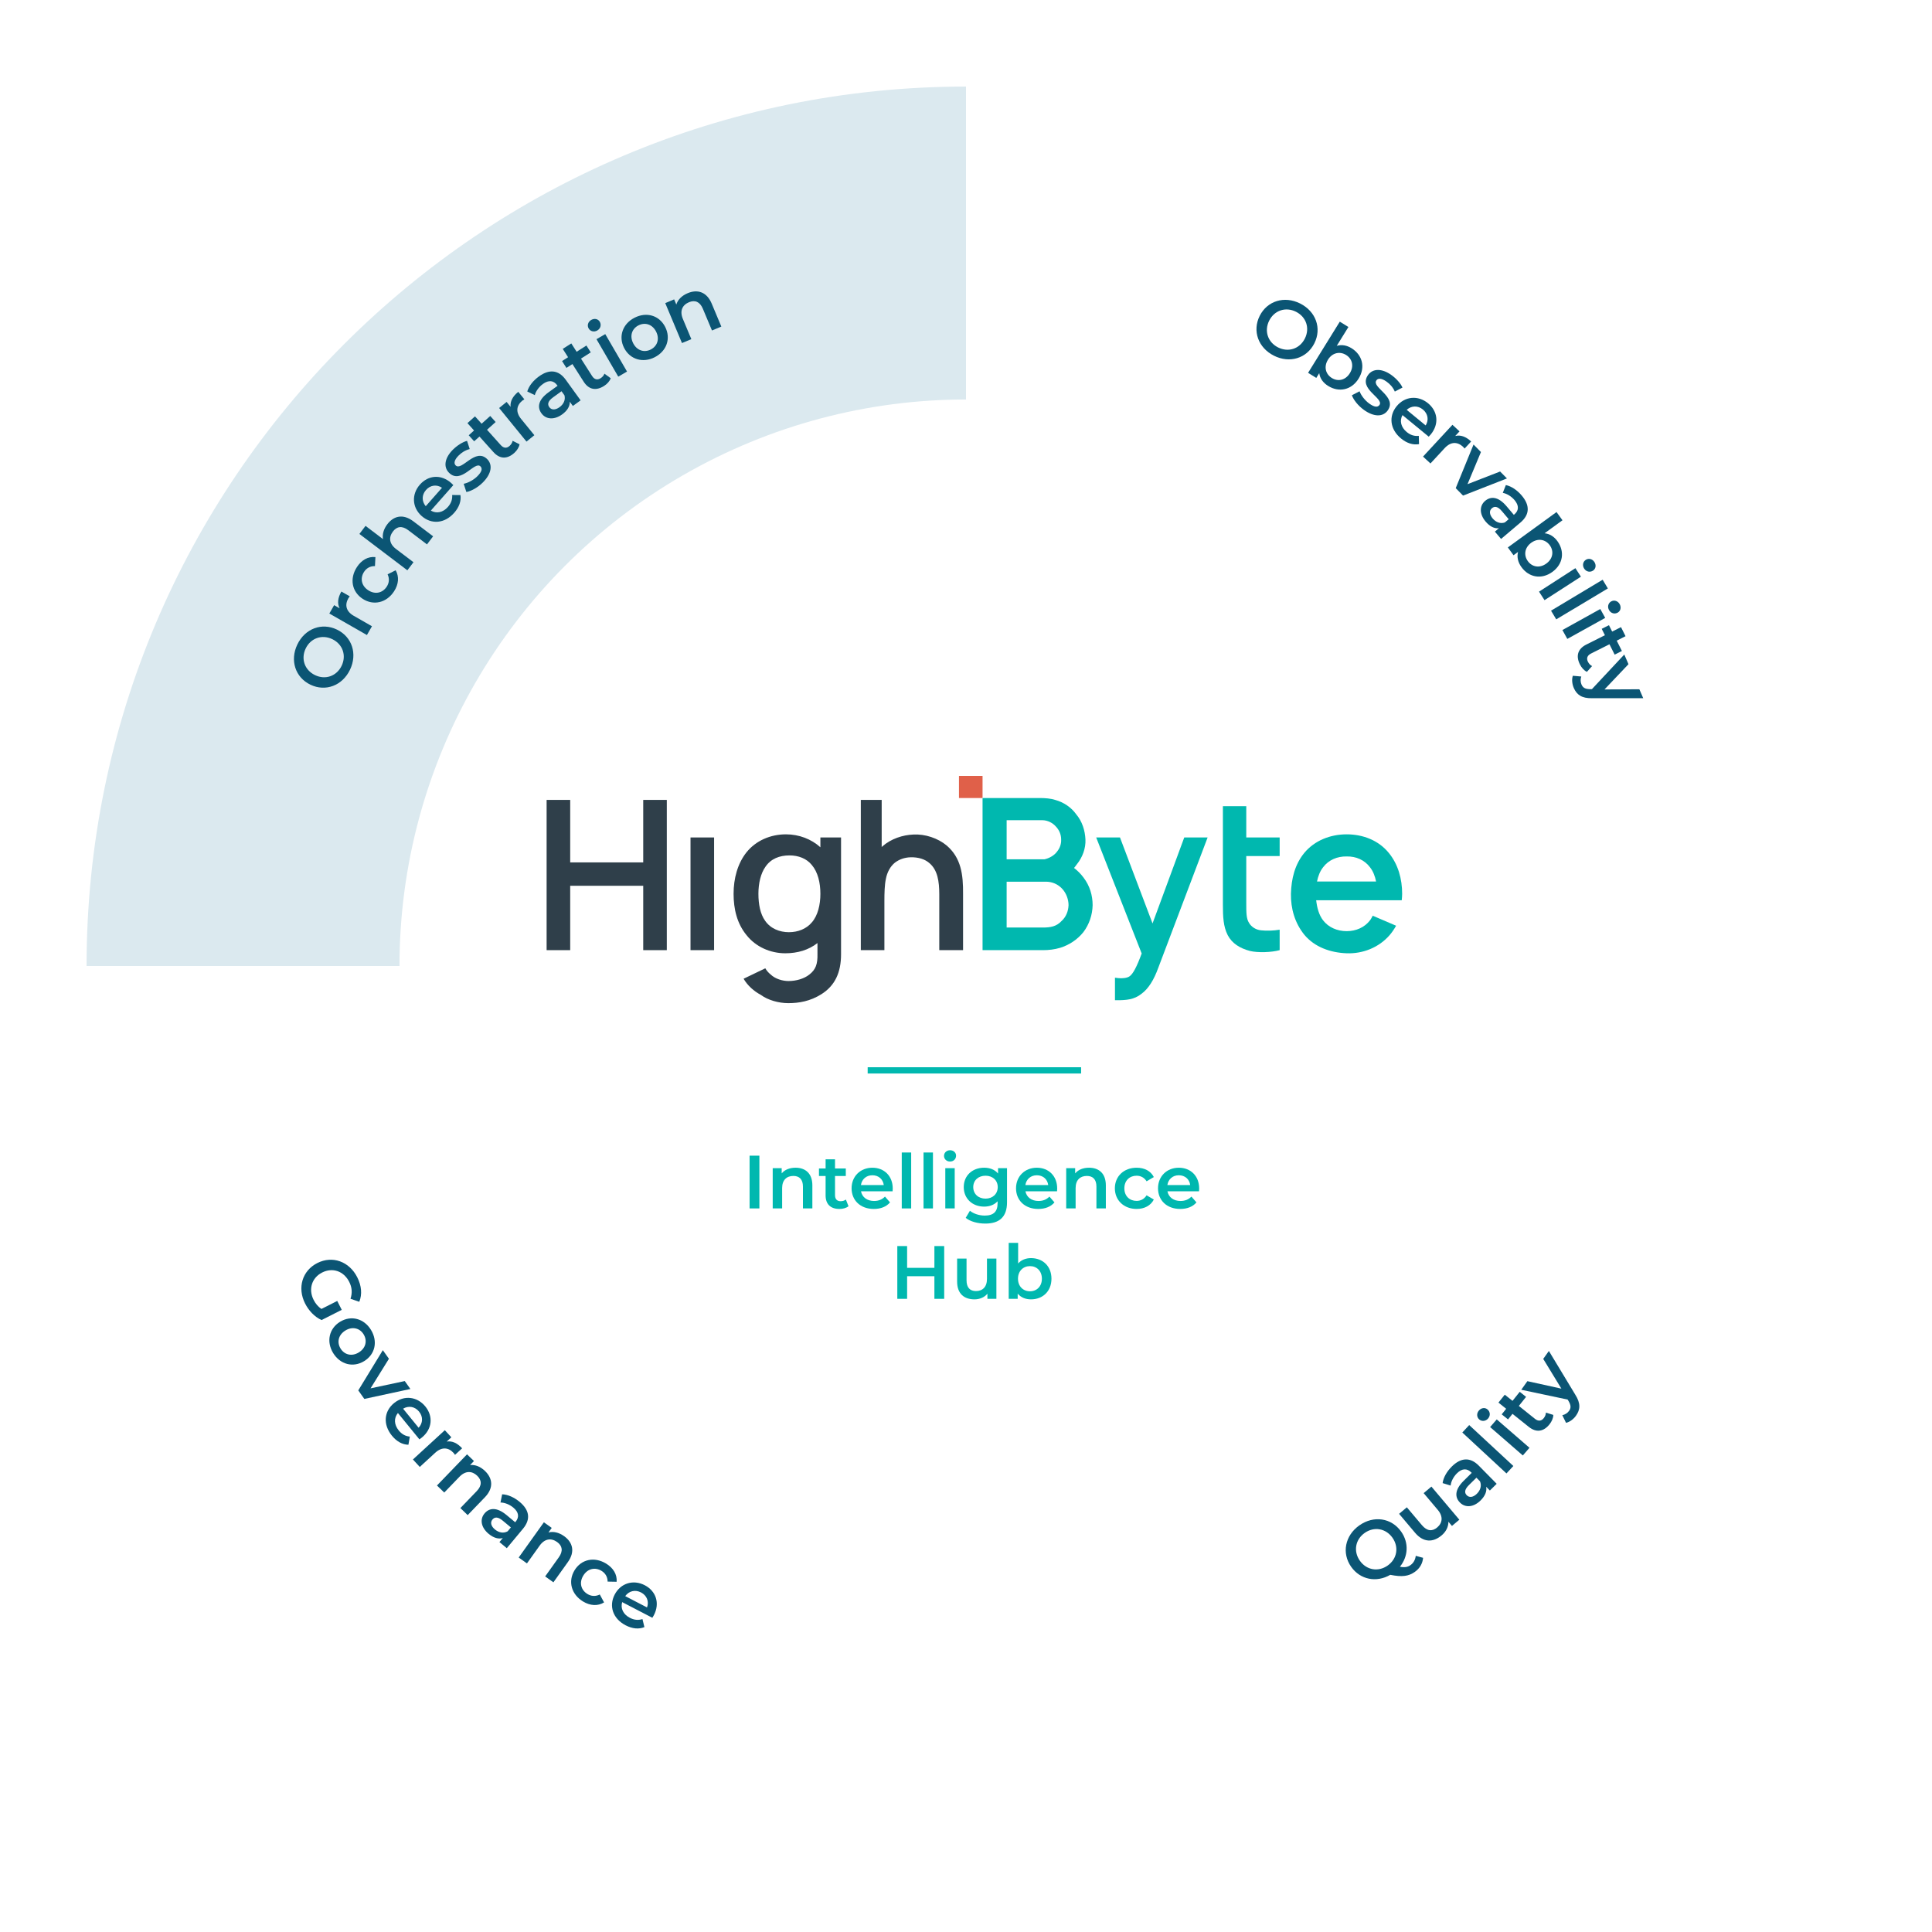 <?xml version="1.0" encoding="UTF-8"?>
<svg id="a" data-name="Layer 1" xmlns="http://www.w3.org/2000/svg" width="537.004" height="537.004" xmlns:xlink="http://www.w3.org/1999/xlink" viewBox="0 0 537.004 537.004">
  <defs>
    <filter id="b" data-name="outer-glow-1" x="8.134" y="8.158" width="276" height="276" filterUnits="userSpaceOnUse">
      <feOffset dx="0" dy="0"/>
      <feGaussianBlur result="c" stdDeviation="5"/>
      <feFlood flood-color="#000" flood-opacity=".2"/>
      <feComposite in2="c" operator="in"/>
      <feComposite in="SourceGraphic"/>
    </filter>
    <filter id="d" data-name="outer-glow-2" x="8.134" y="253.089" width="276" height="275" filterUnits="userSpaceOnUse">
      <feOffset dx="0" dy="0"/>
      <feGaussianBlur result="e" stdDeviation="5"/>
      <feFlood flood-color="#000" flood-opacity=".2"/>
      <feComposite in2="e" operator="in"/>
      <feComposite in="SourceGraphic"/>
    </filter>
    <filter id="f" data-name="outer-glow-3" x="253.134" y="253.089" width="275" height="275" filterUnits="userSpaceOnUse">
      <feOffset dx="0" dy="0"/>
      <feGaussianBlur result="g" stdDeviation="5"/>
      <feFlood flood-color="#000" flood-opacity=".2"/>
      <feComposite in2="g" operator="in"/>
      <feComposite in="SourceGraphic"/>
    </filter>
    <filter id="h" data-name="outer-glow-4" x="253.134" y="8.089" width="275" height="276" filterUnits="userSpaceOnUse">
      <feOffset dx="0" dy="0"/>
      <feGaussianBlur result="i" stdDeviation="5"/>
      <feFlood flood-color="#000" flood-opacity=".2"/>
      <feComposite in2="i" operator="in"/>
      <feComposite in="SourceGraphic"/>
    </filter>
    <filter id="j" data-name="outer-glow-5" x="95.134" y="95.089" width="346" height="346" filterUnits="userSpaceOnUse">
      <feOffset dx="0" dy="0"/>
      <feGaussianBlur result="k" stdDeviation="5"/>
      <feFlood flood-color="#000" flood-opacity=".1"/>
      <feComposite in2="k" operator="in"/>
      <feComposite in="SourceGraphic"/>
    </filter>
  </defs>
  <path d="M268.502,24.06v244.442H24.06c0-135.009,109.433-244.442,244.442-244.442Z" fill="#dbe9ef" filter="url(#b)"/>
  <path d="M268.502,268.502v244.442c-135.009,0-244.442-109.433-244.442-244.442h244.442Z" fill="#fff" filter="url(#d)"/>
  <path d="M512.944,268.502c0,135.009-109.433,244.442-244.442,244.442v-244.442h244.442Z" fill="#fff" filter="url(#f)"/>
  <path d="M512.944,268.502h-244.442V24.06c135.009,0,244.442,109.433,244.442,244.442Z" fill="#fff" filter="url(#h)"/>
  <g filter="url(#j)">
    <circle cx="268.502" cy="268.502" r="157.464" fill="#fff"/>
  </g>
  <g>
    <g>
      <path d="M185.341,222.335v41.761h-6.554v-17.893h-20.3v17.893h-6.554v-41.761h6.554v17.371h20.3v-17.371h6.554Z" fill="#2f3f4a"/>
      <path d="M198.483,232.775v31.321h-6.554v-31.321h6.554Z" fill="#2f3f4a"/>
      <path d="M233.771,232.775v32.481c0,5.046-1.682,8.7-5.452,11.078-3.132,1.972-6.264,2.494-9.222,2.494-2.61,0-5.626-.812-7.656-2.32-1.856-.986-3.654-2.552-4.756-4.466l6.032-2.9c.406.696.87,1.218,1.508,1.74,1.276,1.218,3.306,1.798,4.93,1.798,2.146,0,4.35-.638,5.8-1.798,1.798-1.392,2.32-2.958,2.262-5.684v-3.074c-2.436,1.914-5.51,2.842-8.932,2.842-4.176,0-8.237-1.798-10.788-5.046-2.668-3.248-3.596-7.308-3.596-11.484,0-4.234,1.102-8.41,3.596-11.542,2.61-3.248,6.67-4.988,10.962-4.988,3.654,0,7.076,1.334,9.57,3.596v-2.726h5.742ZM225.651,256.381c1.682-1.914,2.378-4.93,2.378-7.946,0-3.074-.696-6.032-2.378-8.004-1.45-1.798-3.712-2.668-6.206-2.668-2.784,0-5.162.928-6.67,3.132-1.334,1.856-1.972,4.64-1.972,7.54s.522,5.626,1.856,7.482c1.508,2.204,4.06,3.19,6.612,3.19s4.872-.928,6.38-2.726Z" fill="#2f3f4a"/>
      <path d="M267.686,248.551v15.544h-6.612v-15.544c0-3.538-.464-6.67-2.668-8.584-1.276-1.16-3.132-1.74-5.336-1.682-1.682.058-3.132.58-4.35,1.508-1.276,1.044-2.146,2.668-2.494,4.524-.348,1.624-.406,3.886-.406,6.09v13.688h-6.554v-41.761h5.8v13.108l.174-.174c2.436-2.146,5.684-3.19,8.642-3.306,3.248-.174,6.786.986,9.28,3.074,3.944,3.422,4.582,7.946,4.524,13.514Z" fill="#2f3f4a"/>
      <path d="M335.66,232.775l-13.746,36.309c-1.16,3.19-2.668,5.742-4.698,7.192-1.972,1.566-4.176,1.74-6.728,1.74h-.58v-6.264l.928.116c1.044.116,2.378,0,3.074-.464.986-.638,2.03-2.61,3.422-6.38l-12.644-32.249h6.612l9.049,23.897,8.816-23.897h6.496Z" fill="#00b8af"/>
      <path d="M346.404,237.937v13.166c0,2.494,0,4.234.754,5.394.696,1.218,2.03,1.972,3.364,2.088,1.566.174,3.48.116,5.162-.174v5.684c-2.32.638-6.032.754-8.236.232-2.842-.754-4.988-2.088-6.206-4.408-1.218-2.378-1.334-5.162-1.334-8.41v-27.435h6.496v8.7h9.28v5.162h-9.28Z" fill="#00b8af"/>
      <path d="M367.75,255.801c1.508,1.972,3.944,3.016,6.554,3.016s4.988-1.044,6.496-3.016c.348-.464.522-.87.754-1.276l6.496,2.784c-.522.928-1.102,1.798-1.798,2.61-2.958,3.422-7.424,5.22-11.949,5.046-4.582-.174-8.932-1.74-11.774-5.162-2.668-3.306-3.77-7.308-3.712-11.368.116-4.234,1.102-8.178,3.712-11.368,2.842-3.422,7.192-5.162,11.774-5.162s8.874,1.682,11.716,5.162c2.61,3.19,3.712,7.25,3.712,11.368,0,.58-.058,1.218-.116,1.798h-23.781c.232,2.03.754,4.06,1.914,5.568ZM367.75,241.069c-.87,1.102-1.392,2.494-1.682,3.944h16.415c-.29-1.45-.812-2.842-1.682-3.944-1.508-2.03-3.886-3.074-6.496-3.016-2.61-.058-5.046.986-6.554,3.016Z" fill="#00b8af"/>
      <rect x="266.549" y="215.664" width="6.554" height="6.148" fill="#e06049"/>
      <path d="M303.7,251.587c-.058,2.701-.94,5.344-2.584,7.517-1.703,2.114-3.993,3.582-6.46,4.346-1.585.47-3.171.646-4.756.646h-16.796v-42.283h15.915c1.409,0,3.054.117,4.287.529,2.349.646,4.463,2.055,5.873,4.052,1.586,1.879,2.408,4.404,2.525,6.93.117,2.467-.822,4.992-2.408,6.93-.235.352-.528.705-.763.998.998.763,1.938,1.703,2.701,2.76,1.644,2.173,2.466,4.816,2.466,7.576ZM279.798,227.979v10.864h10.512c1.174-.235,2.701-.998,3.523-2.173.764-.94,1.175-2.114,1.116-3.347,0-1.351-.528-2.584-1.409-3.524-.94-1.116-2.407-1.821-3.817-1.821h-9.925ZM297.005,251.587c0-1.527-.587-3.171-1.586-4.346-1.292-1.527-3.054-2.173-4.698-2.173h-10.923v12.744h10.042c2.173,0,3.817-.294,5.226-1.82,1.234-1.116,1.879-2.701,1.938-4.404Z" fill="#00b8af"/>
    </g>
    <rect x="241.171" y="296.642" width="59.324" height="1.742" fill="#00b8af"/>
    <g>
      <g>
        <path d="M208.35,321.219h2.724v14.666h-2.724v-14.666Z" fill="#00b8af"/>
        <path d="M225.798,329.475v6.41h-2.619v-6.076c0-1.989-.985-2.954-2.661-2.954-1.865,0-3.121,1.132-3.121,3.374v5.656h-2.62v-11.188h2.495v1.446c.858-1.028,2.221-1.572,3.854-1.572,2.682,0,4.673,1.53,4.673,4.904Z" fill="#00b8af"/>
        <path d="M235.846,335.278c-.63.504-1.572.754-2.515.754-2.45,0-3.854-1.298-3.854-3.771v-5.384h-1.845v-2.095h1.845v-2.557h2.619v2.557h2.995v2.095h-2.995v5.321c0,1.089.545,1.676,1.55,1.676.545,0,1.069-.146,1.467-.461l.733,1.865Z" fill="#00b8af"/>
        <path d="M248.098,331.129h-8.778c.315,1.634,1.676,2.682,3.624,2.682,1.257,0,2.241-.398,3.037-1.215l1.404,1.613c-1.006,1.195-2.578,1.822-4.504,1.822-3.75,0-6.18-2.409-6.18-5.739s2.45-5.721,5.782-5.721c3.267,0,5.656,2.284,5.656,5.784,0,.209-.02.522-.041.774ZM239.297,329.39h6.349c-.209-1.613-1.445-2.723-3.163-2.723-1.698,0-2.934,1.089-3.185,2.723Z" fill="#00b8af"/>
        <path d="M250.645,320.34h2.619v15.546h-2.619v-15.546Z" fill="#00b8af"/>
        <path d="M256.696,320.34h2.619v15.546h-2.619v-15.546Z" fill="#00b8af"/>
        <path d="M262.391,321.282c0-.88.713-1.571,1.676-1.571s1.676.65,1.676,1.508c0,.922-.691,1.635-1.676,1.635-.963,0-1.676-.693-1.676-1.572ZM262.748,324.697h2.617v11.188h-2.617v-11.188Z" fill="#00b8af"/>
        <path d="M279.902,324.697v9.491c0,4.063-2.115,5.908-6.034,5.908-2.095,0-4.169-.545-5.447-1.593l1.172-1.969c.985.817,2.578,1.341,4.128,1.341,2.472,0,3.561-1.132,3.561-3.395v-.585c-.922,1.004-2.243,1.487-3.75,1.487-3.206,0-5.656-2.18-5.656-5.426s2.45-5.386,5.656-5.386c1.572,0,2.954.504,3.876,1.613v-1.487h2.493ZM277.324,329.957c0-1.887-1.424-3.163-3.393-3.163-1.991,0-3.415,1.276-3.415,3.163,0,1.906,1.424,3.204,3.415,3.204,1.969,0,3.393-1.298,3.393-3.204Z" fill="#00b8af"/>
        <path d="M293.806,331.129h-8.78c.315,1.634,1.678,2.682,3.624,2.682,1.257,0,2.243-.398,3.039-1.215l1.404,1.613c-1.006,1.195-2.578,1.822-4.504,1.822-3.75,0-6.18-2.409-6.18-5.739s2.45-5.721,5.782-5.721c3.267,0,5.656,2.284,5.656,5.784,0,.209-.02.522-.041.774ZM285.005,329.39h6.349c-.209-1.613-1.446-2.723-3.163-2.723-1.698,0-2.934,1.089-3.185,2.723Z" fill="#00b8af"/>
        <path d="M307.372,329.475v6.41h-2.619v-6.076c0-1.989-.984-2.954-2.661-2.954-1.863,0-3.121,1.132-3.121,3.374v5.656h-2.619v-11.188h2.493v1.446c.859-1.028,2.221-1.572,3.856-1.572,2.682,0,4.671,1.53,4.671,4.904Z" fill="#00b8af"/>
        <path d="M309.879,330.292c0-3.352,2.513-5.721,6.054-5.721,2.178,0,3.917.902,4.776,2.598l-2.011,1.174c-.67-1.069-1.676-1.55-2.785-1.55-1.928,0-3.395,1.341-3.395,3.498,0,2.178,1.467,3.498,3.395,3.498,1.109,0,2.115-.482,2.785-1.55l2.011,1.172c-.859,1.676-2.598,2.619-4.776,2.619-3.541,0-6.054-2.387-6.054-5.739Z" fill="#00b8af"/>
        <path d="M333.272,331.129h-8.777c.313,1.634,1.674,2.682,3.624,2.682,1.256,0,2.241-.398,3.037-1.215l1.404,1.613c-1.006,1.195-2.578,1.822-4.506,1.822-3.75,0-6.18-2.409-6.18-5.739s2.452-5.721,5.782-5.721c3.27,0,5.658,2.284,5.658,5.784,0,.209-.02.522-.043.774ZM324.473,329.39h6.349c-.209-1.613-1.446-2.723-3.165-2.723-1.696,0-2.932,1.089-3.184,2.723Z" fill="#00b8af"/>
      </g>
      <g>
        <path d="M262.441,346.347v14.666h-2.724v-6.286h-7.584v6.286h-2.724v-14.666h2.724v6.054h7.584v-6.054h2.724Z" fill="#00b8af"/>
        <path d="M276.949,349.825v11.188h-2.493v-1.426c-.839,1.028-2.158,1.572-3.604,1.572-2.871,0-4.817-1.572-4.817-4.945v-6.389h2.617v6.034c0,2.032.965,2.995,2.62,2.995,1.822,0,3.058-1.132,3.058-3.373v-5.656h2.619Z" fill="#00b8af"/>
        <path d="M292.256,355.418c0,3.478-2.409,5.741-5.678,5.741-1.53,0-2.828-.524-3.708-1.593v1.446h-2.495v-15.546h2.62v5.719c.9-1.006,2.158-1.487,3.582-1.487,3.269,0,5.678,2.241,5.678,5.719ZM289.595,355.418c0-2.137-1.424-3.498-3.31-3.498s-3.332,1.361-3.332,3.498,1.445,3.498,3.332,3.498,3.31-1.361,3.31-3.498Z" fill="#00b8af"/>
      </g>
    </g>
  </g>
  <g>
    <g>
      <circle cx="268.502" cy="268.502" r="198.101" fill="none"/>
      <path d="M86.281,190.311c-4.206-2.021-5.751-6.766-3.632-11.174,2.119-4.408,6.77-6.175,10.996-4.144,4.226,2.03,5.751,6.766,3.632,11.175-2.119,4.408-6.79,6.165-10.996,4.143ZM92.365,177.655c-2.906-1.396-6.024-.27-7.4,2.596-1.377,2.864-.31,6.004,2.596,7.4,2.905,1.396,6.022.269,7.399-2.596,1.377-2.865.31-6.004-2.595-7.4Z" fill="#0b5574"/>
      <path d="M94.885,164.419l2.328,1.333c-.163.193-.282.359-.383.534-1.064,1.858-.642,3.659,1.49,4.881l5.065,2.901-1.4,2.446-10.445-5.984,1.333-2.327,1.526.874c-.692-1.332-.512-2.917.485-4.658Z" fill="#0b5574"/>
      <path d="M100.805,166.445c-3.023-1.968-3.683-5.626-1.604-8.818,1.279-1.966,3.112-3.006,5.147-2.783l-.123,2.503c-1.357-.023-2.383.601-3.035,1.603-1.132,1.737-.783,3.848,1.164,5.115,1.964,1.279,4.016.731,5.148-1.007.652-1.002.808-2.191.237-3.424l2.239-1.125c1.008,1.759.837,3.881-.442,5.846-2.079,3.194-5.709,4.06-8.732,2.091Z" fill="#0b5574"/>
      <path d="M114.891,144.903l5.495,4.167-1.702,2.245-5.208-3.949c-1.706-1.294-3.172-1.075-4.261.361-1.212,1.598-1.06,3.41.862,4.868l4.849,3.676-1.702,2.245-13.325-10.104,1.702-2.245,4.849,3.677c-.232-1.336.194-2.794,1.202-4.123,1.743-2.299,4.348-3.011,7.239-.818Z" fill="#0b5574"/>
      <path d="M126.004,134.838l-6.251,7.082c1.542.91,3.357.557,4.744-1.015.896-1.015,1.276-2.092,1.184-3.315l2.301.016c.247,1.662-.365,3.377-1.738,4.932-2.67,3.025-6.344,3.271-9.032.898-2.688-2.372-2.869-6.051-.497-8.738,2.327-2.637,5.87-2.938,8.693-.445.169.148.407.39.596.586ZM118.335,140.7l4.52-5.123c-1.45-.979-3.226-.772-4.449.613-1.208,1.37-1.21,3.143-.071,4.51Z" fill="#0b5574"/>
      <path d="M129.627,136.752l-.744-2.28c1.244-.253,2.744-1.046,3.813-2.112,1.263-1.256,1.439-2.133.851-2.724-1.622-1.629-5.366,5.153-8.755,1.75-1.606-1.613-1.202-4.114,1.098-6.405,1.134-1.129,2.698-2.146,3.926-2.446l.745,2.281c-1.292.332-2.265.983-3.081,1.794-1.214,1.209-1.392,2.182-.834,2.74,1.717,1.726,5.462-5.057,8.787-1.719,1.591,1.598,1.154,4.1-1.241,6.485-1.422,1.416-3.257,2.416-4.565,2.636Z" fill="#0b5574"/>
      <path d="M144.409,123.489c-.142.854-.717,1.733-1.472,2.411-1.965,1.762-4.022,1.729-5.799-.251l-3.869-4.313-1.477,1.324-1.506-1.679,1.477-1.324-1.836-2.048,2.099-1.882,1.836,2.047,2.4-2.152,1.505,1.679-2.4,2.153,3.824,4.263c.783.873,1.641.951,2.446.229.437-.393.75-.887.844-1.424l1.927.967Z" fill="#0b5574"/>
      <path d="M144.05,108.906l1.694,2.08c-.221.122-.392.232-.549.36-1.661,1.354-1.912,3.186-.359,5.092l3.688,4.526-2.185,1.78-7.604-9.334,2.08-1.694,1.11,1.363c-.168-1.491.569-2.906,2.125-4.174Z" fill="#0b5574"/>
      <path d="M157.25,105.559l4.134,5.72-2.157,1.559-.858-1.188c.06,1.237-.657,2.478-2.119,3.534-2.229,1.612-4.521,1.404-5.749-.294-1.175-1.627-1.003-3.699,1.957-5.839l2.521-1.822-.105-.146c-.964-1.334-2.336-1.539-3.963-.363-1.096.792-1.965,1.977-2.261,3.107l-2.096-1.016c.46-1.557,1.687-3.055,3.257-4.191,2.815-2.033,5.405-1.874,7.439.939ZM156.894,109.877l-.819-1.133-2.357,1.704c-1.554,1.122-1.551,2.011-1.036,2.724.594.822,1.672.851,2.841.005,1.115-.805,1.713-2.017,1.371-3.3Z" fill="#0b5574"/>
      <path d="M169.75,105.132c-.279.819-.99,1.593-1.845,2.139-2.225,1.418-4.25,1.052-5.681-1.192l-3.115-4.887-1.673,1.066-1.212-1.901,1.673-1.066-1.479-2.319,2.377-1.516,1.479,2.32,2.719-1.734,1.212,1.902-2.719,1.732,3.079,4.83c.63.988,1.463,1.206,2.376.624.494-.315.885-.751,1.064-1.267l1.744,1.269Z" fill="#0b5574"/>
      <path d="M163.617,91.297c-.476-.818-.188-1.848.709-2.368.896-.521,1.91-.302,2.375.497.498.857.24,1.894-.675,2.427-.897.521-1.934.263-2.409-.556ZM165.795,94.282l2.437-1.416,6.051,10.408-2.437,1.417-6.051-10.409Z" fill="#0b5574"/>
      <path d="M173.473,96.71c-1.644-3.21-.397-6.709,2.894-8.394,3.33-1.705,6.877-.66,8.521,2.549,1.644,3.21.427,6.719-2.903,8.424-3.29,1.686-6.868.631-8.511-2.579ZM182.359,92.16c-1.048-2.046-3.079-2.651-4.905-1.716-1.806.924-2.502,2.926-1.454,4.973,1.048,2.046,3.08,2.651,4.885,1.728,1.825-.935,2.522-2.938,1.474-4.984Z" fill="#0b5574"/>
      <path d="M197.827,84.408l2.666,6.361-2.599,1.089-2.526-6.028c-.827-1.975-2.205-2.521-3.868-1.825-1.851.775-2.628,2.421-1.695,4.646l2.352,5.613-2.599,1.089-4.651-11.102,2.475-1.037.601,1.436c.426-1.376,1.55-2.483,3.171-3.163,2.661-1.115,5.272-.425,6.674,2.922Z" fill="#0b5574"/>
    </g>
    <g>
      <circle cx="268.502" cy="268.502" r="198.101" fill="none"/>
      <path d="M350.142,87.784c2.101-4.168,6.875-5.625,11.245-3.422,4.369,2.202,6.048,6.887,3.937,11.074-2.111,4.188-6.875,5.625-11.245,3.422-4.37-2.203-6.038-6.906-3.937-11.074ZM362.686,94.107c1.451-2.88.382-6.02-2.456-7.45-2.839-1.431-5.999-.423-7.45,2.456-1.451,2.88-.383,6.019,2.457,7.45s5.998.423,7.45-2.456Z" fill="#0b5574"/>
      <path d="M377.623,105.247c-1.971,3.181-5.458,3.885-8.447,2.033-1.399-.867-2.291-2.082-2.49-3.559l-.819,1.322-2.281-1.413,8.812-14.221,2.396,1.483-3.241,5.233c1.394-.409,2.817-.138,4.12.67,2.99,1.853,3.923,5.269,1.952,8.45ZM375.189,103.739c1.212-1.954.68-4.008-1.044-5.076-1.726-1.068-3.819-.643-5.031,1.312-1.212,1.954-.661,4.02,1.064,5.088,1.725,1.069,3.8.631,5.011-1.324Z" fill="#0b5574"/>
      <path d="M375.761,109.864l2.129-1.107c.453,1.186,1.481,2.536,2.707,3.418,1.446,1.039,2.34,1.07,2.827.394,1.342-1.867-5.961-4.452-3.158-8.352,1.33-1.848,3.864-1.858,6.5.037,1.299.934,2.559,2.312,3.055,3.474l-2.128,1.107c-.54-1.222-1.34-2.075-2.274-2.746-1.392-1.001-2.38-1.017-2.84-.375-1.422,1.976,5.883,4.562,3.131,8.388-1.315,1.83-3.855,1.81-6.601-.165-1.629-1.172-2.917-2.818-3.348-4.072Z" fill="#0b5574"/>
      <path d="M397.117,121.371l-7.296-5.994c-.854,1.573-.438,3.373,1.182,4.704,1.044.858,2.134,1.199,3.354,1.064l.065,2.299c-1.651.306-3.386-.244-4.989-1.561-3.117-2.561-3.492-6.223-1.217-8.991,2.274-2.769,5.942-3.08,8.711-.806,2.717,2.231,3.143,5.761.754,8.669-.143.174-.375.421-.564.615ZM390.991,113.918l5.276,4.334c.927-1.484.658-3.251-.77-4.424-1.41-1.158-3.182-1.098-4.506.09Z" fill="#0b5574"/>
      <path d="M408.911,122.71l-1.822,1.968c-.151-.201-.284-.355-.433-.493-1.571-1.454-3.421-1.447-5.089.355l-3.966,4.283-2.066-1.913,8.175-8.831,1.968,1.822-1.194,1.289c1.452-.375,2.956.157,4.428,1.52Z" fill="#0b5574"/>
      <path d="M418.859,132.982l-12.197,4.77-2.041-2.071,4.953-12.125,2.057,2.088-3.733,8.93,9.064-3.518,1.897,1.927Z" fill="#0b5574"/>
      <path d="M422.612,145.241l-5.388,4.558-1.719-2.032,1.12-.945c-1.229.152-2.521-.467-3.686-1.845-1.776-2.101-1.743-4.401-.143-5.756,1.533-1.295,3.611-1.281,5.969,1.507l2.01,2.377.138-.117c1.256-1.063,1.356-2.446.06-3.979-.874-1.033-2.12-1.809-3.271-2.017l.854-2.169c1.587.341,3.174,1.449,4.426,2.93,2.242,2.651,2.281,5.246-.371,7.488ZM418.279,145.215l1.067-.903-1.878-2.221c-1.238-1.463-2.124-1.394-2.795-.825-.775.654-.721,1.73.211,2.833.888,1.05,2.142,1.555,3.395,1.116Z" fill="#0b5574"/>
      <path d="M431.491,158.959c-3.027,2.199-6.52,1.534-8.587-1.311-.968-1.33-1.333-2.792-.96-4.233l-1.258.914-1.577-2.169,13.528-9.833,1.656,2.279-4.977,3.617c1.445.148,2.66.938,3.561,2.178,2.067,2.844,1.64,6.358-1.386,8.558ZM429.807,156.643c1.86-1.351,2.144-3.452.952-5.093-1.193-1.641-3.293-2.038-5.152-.686-1.859,1.352-2.131,3.471-.938,5.111,1.192,1.641,3.278,2.02,5.138.667Z" fill="#0b5574"/>
      <path d="M437.89,157.925l1.528,2.367-10.115,6.525-1.527-2.367,10.114-6.525ZM440.769,155.611c.796-.513,1.837-.271,2.398.6.562.871.39,1.894-.386,2.396-.833.537-1.881.327-2.455-.562-.562-.871-.353-1.919.442-2.433Z" fill="#0b5574"/>
      <path d="M445.462,161.139l1.449,2.418-14.348,8.595-1.448-2.417,14.347-8.596Z" fill="#0b5574"/>
      <path d="M444.804,169.278l1.367,2.466-10.53,5.841-1.367-2.465,10.53-5.842ZM447.833,167.161c.828-.46,1.851-.15,2.354.757s.264,1.917-.545,2.365c-.867.481-1.899.202-2.413-.724-.503-.907-.224-1.939.604-2.398Z" fill="#0b5574"/>
      <path d="M441.086,186.741c-.787-.361-1.484-1.146-1.939-2.053-1.184-2.356-.613-4.333,1.765-5.527l5.177-2.601-.891-1.772,2.014-1.012.891,1.772,2.458-1.234,1.264,2.518-2.457,1.234,1.447,2.881-2.015,1.011-1.447-2.88-5.116,2.57c-1.047.526-1.348,1.333-.862,2.3.263.524.657.957,1.151,1.188l-1.438,1.605Z" fill="#0b5574"/>
      <path d="M456.739,194.065l-14.18.005c-2.943.072-4.318-1.002-5.117-2.843-.476-1.098-.606-2.417-.27-3.398l2.353.209c-.261.703-.245,1.531.06,2.235.395.91,1.062,1.26,2.375,1.28l.515-.002,8.998-9.629,1.166,2.688-6.664,7.021,9.688-.048,1.076,2.481Z" fill="#0b5574"/>
    </g>
    <g>
      <circle cx="268.502" cy="268.502" r="198.101" fill="none"/>
      <path d="M93.737,361.6l1.251,2.475-5.611,2.837c-1.929-.867-3.57-2.613-4.577-4.604-2.208-4.364-.798-9.118,3.404-11.245,4.204-2.126,8.868-.444,11.097,3.961,1.19,2.353,1.403,4.721.565,6.811l-2.442-.835c.546-1.666.408-3.187-.354-4.695-1.517-2.997-4.616-4.081-7.531-2.605-2.856,1.443-3.88,4.613-2.375,7.59.509,1.007,1.208,1.89,2.189,2.531l4.385-2.219Z" fill="#0b5574"/>
      <path d="M94.52,367.392c3.075-1.884,6.66-.907,8.59,2.245,1.954,3.191,1.183,6.809-1.893,8.692-3.076,1.883-6.667.937-8.621-2.254-1.93-3.151-1.152-6.801,1.924-8.684ZM99.734,375.908c1.961-1.201,2.41-3.273,1.338-5.022-1.06-1.73-3.109-2.272-5.069-1.071-1.961,1.2-2.411,3.272-1.351,5.003,1.071,1.749,3.121,2.291,5.082,1.091Z" fill="#0b5574"/>
      <path d="M114.071,386.072l-12.803,2.762-1.684-2.371,6.825-11.179,1.697,2.389-5.11,8.221,9.509-2.026,1.566,2.205Z" fill="#0b5574"/>
      <path d="M116.573,400.068l-5.971-7.318c-1.148,1.373-1.096,3.222.23,4.847.855,1.048,1.857,1.598,3.08,1.705l-.391,2.268c-1.68-.025-3.272-.908-4.583-2.515-2.551-3.127-2.195-6.792.581-9.059,2.777-2.266,6.437-1.847,8.703.931,2.223,2.725,1.944,6.27-.974,8.649-.174.144-.451.339-.675.492ZM112.037,391.549l4.318,5.292c1.203-1.271,1.288-3.058.12-4.489-1.155-1.416-2.904-1.705-4.438-.803Z" fill="#0b5574"/>
      <path d="M128.45,402.565l-1.976,1.814c-.135-.214-.256-.379-.392-.528-1.449-1.577-3.293-1.721-5.104-.059l-4.301,3.948-1.905-2.076,8.868-8.14,1.813,1.976-1.295,1.189c1.479-.256,2.935.396,4.291,1.875Z" fill="#0b5574"/>
      <path d="M134.781,416.165l-4.789,4.965-2.028-1.956,4.537-4.706c1.487-1.541,1.444-3.022.146-4.274-1.444-1.393-3.263-1.455-4.938.28l-4.225,4.382-2.028-1.957,8.355-8.664,1.931,1.861-1.079,1.12c1.432-.153,2.894.441,4.159,1.663,2.077,2.002,2.477,4.674-.042,7.286Z" fill="#0b5574"/>
      <path d="M145.38,424.899l-4.514,5.425-2.046-1.702.938-1.126c-1.184.365-2.564-.021-3.951-1.175-2.115-1.76-2.483-4.031-1.142-5.644,1.282-1.544,3.333-1.892,6.142.445l2.392,1.99.116-.139c1.052-1.266.91-2.646-.633-3.929-1.04-.865-2.402-1.413-3.572-1.418l.463-2.284c1.623.06,3.379.875,4.87,2.115,2.669,2.221,3.159,4.77.938,7.44ZM141.107,425.626l.894-1.075-2.235-1.86c-1.474-1.226-2.335-1.003-2.896-.326-.649.779-.409,1.83.701,2.753,1.057.88,2.38,1.159,3.537.509Z" fill="#0b5574"/>
      <path d="M157.83,434.199l-4.01,5.611-2.292-1.638,3.8-5.318c1.246-1.742.987-3.202-.48-4.251-1.632-1.166-3.44-.963-4.843.999l-3.539,4.951-2.292-1.638,6.999-9.792,2.183,1.56-.905,1.265c1.395-.36,2.927.015,4.357,1.036,2.348,1.679,3.133,4.263,1.022,7.215Z" fill="#0b5574"/>
      <path d="M159.696,436.464c1.876-3.08,5.512-3.85,8.767-1.867,2.002,1.219,3.096,3.021,2.936,5.061l-2.505-.047c-.019-1.357-.673-2.363-1.693-2.984-1.771-1.079-3.871-.668-5.078,1.316-1.22,2.002-.611,4.036,1.161,5.114,1.021.622,2.215.742,3.429.135l1.192,2.205c-1.728,1.059-3.854.952-5.856-.268-3.254-1.981-4.228-5.584-2.352-8.665Z" fill="#0b5574"/>
      <path d="M181.322,449.669l-8.384-4.355c-.511,1.716.27,3.393,2.131,4.359,1.2.623,2.339.732,3.505.347l.54,2.237c-1.553.642-3.366.462-5.207-.494-3.582-1.86-4.707-5.367-3.055-8.549,1.653-3.182,5.179-4.247,8.36-2.595,3.122,1.622,4.27,4.988,2.534,8.33-.104.2-.28.49-.425.72ZM173.781,443.643l6.062,3.148c.601-1.645-.029-3.318-1.67-4.17-1.621-.843-3.342-.415-4.393,1.021Z" fill="#0b5574"/>
    </g>
    <g>
      <circle cx="268.502" cy="268.502" r="198.101" fill="none"/>
      <path d="M395.554,433c-.146,1.592-.93,2.944-2.292,3.906-1.75,1.232-3.539,1.473-6.838.821-3.831,2.233-8.337,1.356-10.856-2.218-2.689-3.812-1.729-8.708,2.268-11.526,3.998-2.818,8.919-2.096,11.621,1.735,2.195,3.112,1.957,6.921-.345,9.757,1.294.272,2.166.1,2.921-.433.847-.598,1.337-1.467,1.482-2.591l2.041.548ZM385.705,435.146c2.597-1.831,3.194-5.092,1.337-7.726-1.857-2.635-5.129-3.168-7.726-1.337-2.597,1.832-3.193,5.092-1.336,7.727,1.857,2.634,5.128,3.167,7.725,1.336Z" fill="#0b5574"/>
      <path d="M397.863,413.203l7.763,9.205-2.051,1.729-.989-1.172c.023,1.426-.686,2.789-1.875,3.793-2.361,1.992-5.055,2.051-7.395-.725l-4.434-5.257,2.154-1.817,4.187,4.964c1.41,1.672,2.872,1.796,4.233.647,1.5-1.264,1.731-3.053.176-4.897l-3.925-4.653,2.154-1.817Z" fill="#0b5574"/>
      <path d="M411.055,407.4l4.951,5.026-1.895,1.867-1.028-1.044c.246,1.213-.275,2.548-1.56,3.812-1.959,1.931-4.255,2.072-5.726.579-1.408-1.43-1.552-3.502,1.05-6.064l2.216-2.184-.126-.129c-1.154-1.172-2.541-1.166-3.97.241-.963.95-1.643,2.252-1.763,3.414l-2.227-.687c.22-1.607,1.204-3.273,2.585-4.634,2.473-2.437,5.057-2.672,7.493-.199ZM411.357,411.721l-.98-.995-2.072,2.041c-1.365,1.344-1.229,2.222-.611,2.848.712.724,1.781.588,2.809-.425.979-.965,1.388-2.252.854-3.469Z" fill="#0b5574"/>
      <path d="M406.454,398.169l1.916-2.067,12.271,11.376-1.917,2.066-12.27-11.375Z" fill="#0b5574"/>
      <path d="M411.156,394.534c-.715-.621-.774-1.688-.094-2.471.68-.783,1.71-.904,2.408-.298.749.651.84,1.715.145,2.516-.68.783-1.744.873-2.459.253ZM414.182,396.653l1.848-2.127,9.091,7.893-1.848,2.129-9.091-7.895Z" fill="#0b5574"/>
      <path d="M431.743,393.278c0,.865-.423,1.826-1.056,2.619-1.647,2.059-3.683,2.365-5.76.703l-4.523-3.619-1.239,1.549-1.76-1.408,1.239-1.549-2.147-1.719,1.761-2.199,2.147,1.718,2.014-2.518,1.76,1.408-2.013,2.518,4.47,3.577c.916.732,1.775.669,2.451-.176.367-.458.595-.996.598-1.543l2.06.639Z" fill="#0b5574"/>
      <path d="M430.514,375.502l7.331,12.138c1.583,2.482,1.373,4.216.209,5.851-.693.974-1.756,1.768-2.77,1.986l-1.037-2.121c.736-.141,1.438-.582,1.883-1.207.576-.808.53-1.56-.13-2.694l-.268-.439-12.894-2.729,1.7-2.389,9.454,2.079-5.047-8.27,1.569-2.205Z" fill="#0b5574"/>
    </g>
  </g>
</svg>